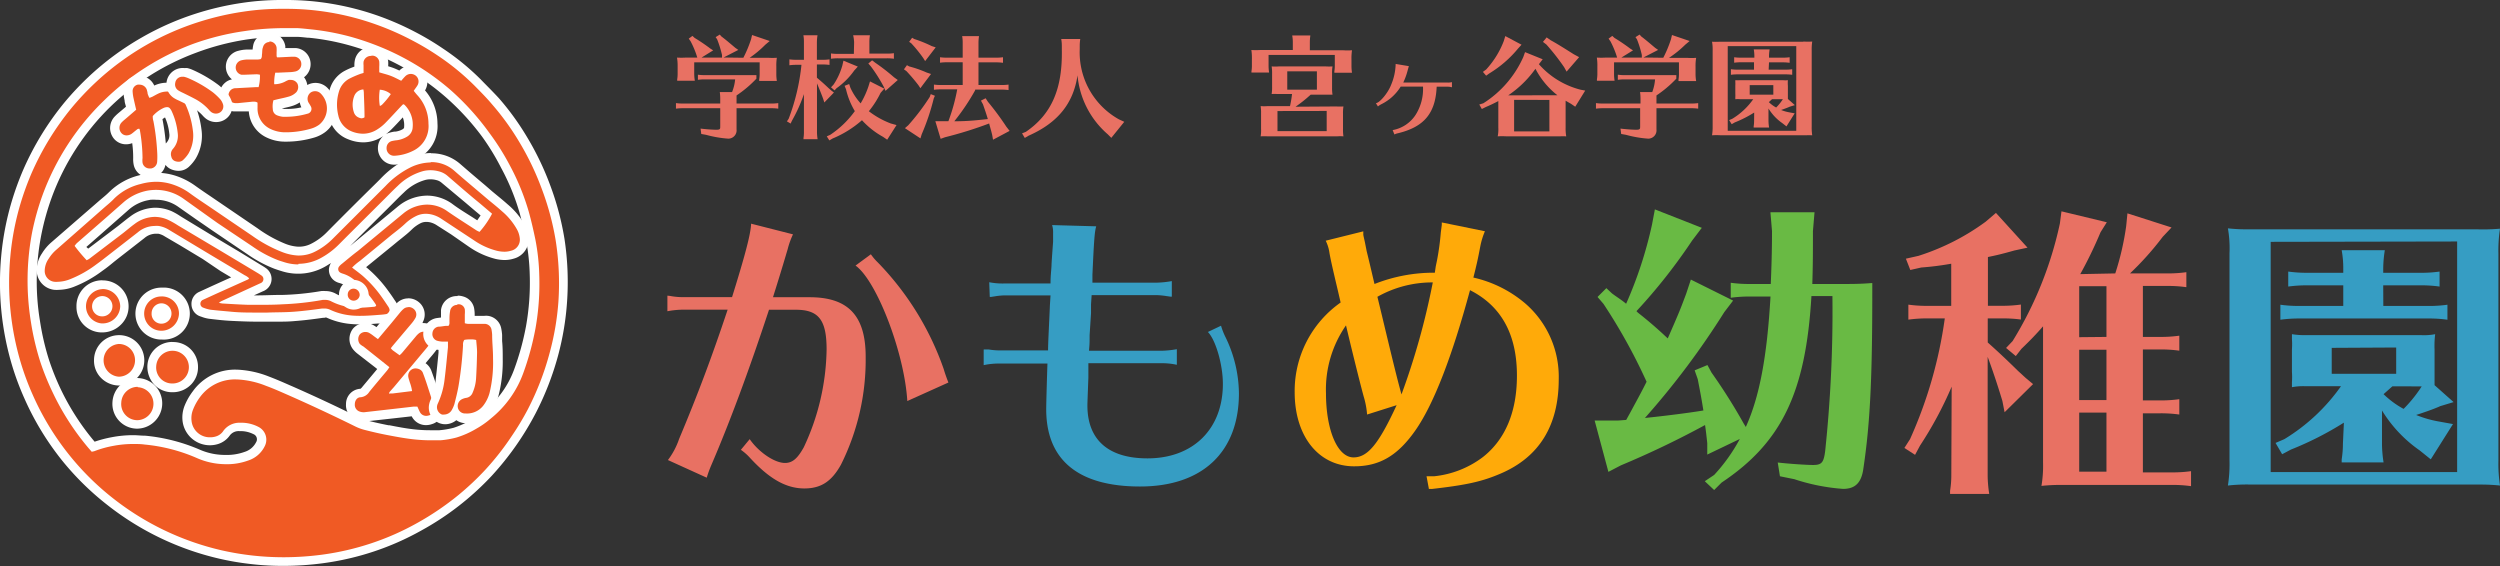 <svg xmlns="http://www.w3.org/2000/svg" viewBox="0 0 283.45 64.19"><rect x="0" y="0" width="283.45" height="64.19" fill="#333333" stroke="none"/><defs><style>.cls-1{fill:#e87163;}.cls-2{fill:#369dc3;}.cls-3{fill:#ffaa09;}.cls-4{fill:#69ba44;}.cls-5{fill:#f05a24;}.cls-6{fill:#fff;}</style></defs><title>logo2</title><g id="レイヤー_2" data-name="レイヤー 2"><g id="レイヤー_1-2" data-name="レイヤー 1"><path class="cls-1" d="M83.51,14.67a.94.94,0,0,1-.94,1.05,12.72,12.72,0,0,1-2.5-.43l-.56-.1-.08-.61c.55.07,1.35.13,1.8.13s.43-.1.43-.44v-2H77.42a5.76,5.76,0,0,0-.78.05v-.63a5.62,5.62,0,0,0,.78.05h4.24V11.2a5.41,5.41,0,0,0-.05-.76H83A5.06,5.06,0,0,0,83.35,9H79.91a5.75,5.75,0,0,0-.78.05V8.47a5.63,5.63,0,0,0,.78.05h4.31c.79,0,1.16,0,1.54,0v.4a13.09,13.09,0,0,1-2.25,1.9v.92h3.95a5.5,5.5,0,0,0,.78-.05v.63a5.51,5.51,0,0,0-.78-.05H83.51Zm.77-8.12a13.67,13.67,0,0,0,.87-2.08l.12-.5,2,.68-.5.42A12,12,0,0,1,85,6.55h2.08a7,7,0,0,0,1,0,5.55,5.55,0,0,0-.06,1v.85a5,5,0,0,0,.06.78h-2V9a3.87,3.87,0,0,0,.05-.65V7.07H78.71v1.3a4.91,4.91,0,0,0,.07.78h-2V9a3.87,3.87,0,0,0,.05-.65V7.53a5.68,5.68,0,0,0-.07-1,8.82,8.82,0,0,0,1,0h1.3a10.13,10.13,0,0,0-.76-1.85l-.21-.3.42-.31.25.23a20.4,20.4,0,0,1,1.77,1.2l.33.21-1.32.82h2.32l0-.3a12,12,0,0,0-.55-1.77l-.17-.25.47-.29.18.21c.56.42,1,.81,1.59,1.3l.33.23-1.67.86Z"/><path class="cls-1" d="M91.15,10.67a17.45,17.45,0,0,1-1.35,3l-.16.34-.42-.25.2-.3a24,24,0,0,0,1.45-6.11h-.59a5.76,5.76,0,0,0-.78.05V6.73a5.62,5.62,0,0,0,.78.05h.87v-2A4.23,4.23,0,0,0,91.09,4h1.6a5.13,5.13,0,0,0-.07.78v2h.65a5.5,5.5,0,0,0,.78-.05v.63a5.5,5.5,0,0,0-.78-.05h-.65v1.5c.39.33.7.59,1.29,1.15l.34.3.3.23-1.09,1.13-.13-.42c-.23-.62-.47-1.2-.7-1.75V15a5.15,5.15,0,0,0,.07.78h-1.6v-.13a4.1,4.1,0,0,0,.05-.65Zm8.69-.14a10.56,10.56,0,0,1-1.33,2.08A9.56,9.56,0,0,0,101,14l.65.18-1.06,1.66-.48-.33a9.28,9.28,0,0,1-2.38-1.88,11.92,11.92,0,0,1-3.32,2.07l-.38.22-.29-.46.4-.18a10.83,10.83,0,0,0,2.78-2.68,8.69,8.69,0,0,1-1-2.48l-.16-.39.52-.2.13.4a6.83,6.83,0,0,0,1.17,1.79,9.83,9.83,0,0,0,.89-1.94l.17-.55,1.62.82Zm-3-5.72A4.23,4.23,0,0,0,96.73,4h1.9a5.12,5.12,0,0,0-.06.78v1.3h2a5.49,5.49,0,0,0,.78-.05v.63a5.5,5.5,0,0,0-.78-.05H95a5.76,5.76,0,0,0-.78.05V6.06a5.62,5.62,0,0,0,.78.05h1.81Zm.42,2.74L96.85,8a8.32,8.32,0,0,1-2,2l-.23.25-.4-.35.29-.31a7.52,7.52,0,0,0,1-2.18l.12-.53Zm2-.42a22.32,22.32,0,0,1,2.1,1.63l.43.31L100.4,10.3l-.2-.46a17.48,17.48,0,0,0-1.46-2.31l-.29-.33.43-.36Z"/><path class="cls-1" d="M103.08,7.53a13.32,13.32,0,0,1,2,.7l.48.16L104.35,10l-.22-.34c-.48-.63-.94-1.15-1.35-1.59l-.29-.21.34-.47ZM106,10.86l-.13.3a25.8,25.8,0,0,1-1.37,4.07l-.14.46-1.76-1.16.38-.33A25.15,25.15,0,0,0,105.41,11l.12-.33Zm-2.35-6.44a15.06,15.06,0,0,1,2,.81l.44.14-1.2,1.56-.2-.33a15.83,15.83,0,0,0-1.36-1.68l-.25-.18.34-.46Zm6.91,5.77,0,.05a25,25,0,0,1-2.36,3.51c1.39,0,2.33-.09,3.8-.25-.18-.61-.36-1.13-.55-1.67l-.23-.42.53-.27.26.4a32.11,32.11,0,0,1,2.1,2.84l.36.46-1.88,1-.1-.56c-.09-.39-.21-.78-.34-1.28a45,45,0,0,1-5,1.56l-.5.18-.6-2,.55,0h.93a20.87,20.87,0,0,0,1-3.61h-1.86a5.76,5.76,0,0,0-.78.05V9.59a5.62,5.62,0,0,0,.78.05h2.48V7.06h-1.79a5.75,5.75,0,0,0-.78.05V6.49a5.62,5.62,0,0,0,.78.05h1.79V4.88a4.23,4.23,0,0,0-.06-.78H111a5.19,5.19,0,0,0-.06.78V6.54h2a5.49,5.49,0,0,0,.78-.05v.63a5.49,5.49,0,0,0-.78-.05h-2V9.64h2.63a5.49,5.49,0,0,0,.78-.05v.62a5.5,5.5,0,0,0-.78-.05h-3Z"/><path class="cls-1" d="M127.47,13.81,126,15.63l-.42-.42a10,10,0,0,1-3.41-6.67c-.48,3.21-2.25,5.39-5.56,6.85l-.42.25-.31-.52.43-.17c2.92-2,4.16-4.87,4.08-9.3V5.2a4.2,4.2,0,0,0-.07-.78h2.16a5.12,5.12,0,0,0-.06.78v.38a8.69,8.69,0,0,0,4.44,7.95Z"/><path class="cls-1" d="M143.83,6.23V7.44a5.12,5.12,0,0,0,.06.78h-2V8.09a4.08,4.08,0,0,0,.05-.65v-.7a6,6,0,0,0-.06-1.07,8.81,8.81,0,0,0,1,0h3.7V4.8a4.2,4.2,0,0,0-.07-.78h2.06a5.12,5.12,0,0,0-.06.78v.9h3.78a7.05,7.05,0,0,0,1,0,6.2,6.2,0,0,0-.06,1.07v.7a5.17,5.17,0,0,0,.06.78h-2V8.09a4.08,4.08,0,0,0,.05-.65V6.23Zm7.68,5.84a6.58,6.58,0,0,0,.81,0,4.7,4.7,0,0,0-.05.83v1.73a4.8,4.8,0,0,0,.05.83,4,4,0,0,0-.72,0h-7.86a6.75,6.75,0,0,0-.81,0,3.71,3.71,0,0,0,.05-.83V12.86a5,5,0,0,0-.05-.83,4.84,4.84,0,0,0,.81,0h2.52a12.14,12.14,0,0,0,.23-1.37h-1.65a5.15,5.15,0,0,0-.66,0,4.72,4.72,0,0,0,.05-.82V8.36a5,5,0,0,0-.05-.83,4.75,4.75,0,0,0,.81,0h5.3a6.35,6.35,0,0,0,.79,0,4.7,4.7,0,0,0-.05.83V9.91a4.82,4.82,0,0,0,.05.82l-.25,0h-2.22l-.09.08a15.86,15.86,0,0,1-1.63,1.29Zm-6.67.52v2.28h5.58V12.58Zm1.11-4.5v2.08h3.36V8.09Z"/><path class="cls-1" d="M156,11.7c.43-.05,1.33-1.11,1.69-2a6.45,6.45,0,0,0,.55-2.45l1.5.25c-.05.14-.06.2-.14.48a7.33,7.33,0,0,1-.5,1.38h5a1.74,1.74,0,0,0,.52-.05V9.9a1.56,1.56,0,0,0-.52-.07h-1.21c-.13,3-1.41,4.56-4.4,5.28a1.38,1.38,0,0,0-.39.14l-.2-.5a3.94,3.94,0,0,0,2.59-1.71,5.47,5.47,0,0,0,.85-3.22h-2.53a5.35,5.35,0,0,1-2.2,2,2.07,2.07,0,0,0-.38.25Z"/><path class="cls-1" d="M177.51,11.46v3a5,5,0,0,0,.07,1,7.32,7.32,0,0,0-.77,0h-6a7.35,7.35,0,0,0-1,0,4,4,0,0,0,.07-1v-3c-.44.23-.82.42-1.43.68l-.44.22-.29-.51.46-.14a12,12,0,0,0,4.53-5.24l.2-.56,2,.81-.43.56a9.41,9.41,0,0,0,4.72,2.89l.53.1L178.6,12.1l-.48-.33-.61-.35Zm-5-6.39-.39.43a12.84,12.84,0,0,1-3.24,2.81l-.38.27-.37-.43.37-.27a10.11,10.11,0,0,0,2-3.23l.17-.56Zm4.07,5.73a9.15,9.15,0,0,1-2.49-3l-.3.4A11.92,11.92,0,0,1,171,10.81Zm-4.91.52V14.9h4V11.33Zm4.14-6.76c.78.42,1.68,1,2.62,1.59l.61.33-1.42,1.64-.29-.52a25.6,25.6,0,0,0-2-2.55l-.39-.3.42-.51Z"/><path class="cls-1" d="M187.81,14.67a.94.94,0,0,1-.94,1.05,12.72,12.72,0,0,1-2.5-.43l-.56-.1-.08-.61c.55.07,1.36.13,1.8.13s.43-.1.43-.44v-2h-4.23a5.76,5.76,0,0,0-.78.05v-.63a5.62,5.62,0,0,0,.78.05H186V11.2a5.4,5.4,0,0,0-.05-.76h1.38A5,5,0,0,0,187.65,9h-3.44a5.75,5.75,0,0,0-.78.05V8.47a5.62,5.62,0,0,0,.78.05h4.31c.79,0,1.16,0,1.54,0v.4a13.13,13.13,0,0,1-2.25,1.9v.92h3.95a5.5,5.5,0,0,0,.78-.05v.63a5.51,5.51,0,0,0-.78-.05h-3.95Zm.77-8.12a13.47,13.47,0,0,0,.87-2.08l.12-.5,2,.68-.5.42a12,12,0,0,1-1.84,1.49h2.08a7.05,7.05,0,0,0,1,0,5.46,5.46,0,0,0-.07,1v.85a4.85,4.85,0,0,0,.07.78h-2V9a3.77,3.77,0,0,0,.05-.65V7.07H183v1.3a4.94,4.94,0,0,0,.06.78h-2V9a3.87,3.87,0,0,0,.05-.65V7.53a5.74,5.74,0,0,0-.06-1,8.8,8.8,0,0,0,1,0h1.3a10.13,10.13,0,0,0-.76-1.85l-.21-.3.42-.31.25.23a20.43,20.43,0,0,1,1.77,1.2l.33.21-1.32.82h2.32l0-.3a11.88,11.88,0,0,0-.55-1.77l-.17-.25.47-.29.18.21c.56.42,1,.81,1.59,1.3l.33.23-1.67.86Z"/><path class="cls-1" d="M204.47,4.71a8.1,8.1,0,0,0,1,0,6,6,0,0,0-.06,1v8.63a6,6,0,0,0,.06,1,7.31,7.31,0,0,0-.77,0h-9.59a7,7,0,0,0-1,0,5.68,5.68,0,0,0,.07-1V5.73a4.8,4.8,0,0,0-.07-1,7,7,0,0,0,.87,0h9.49Zm-8.58.52v9.6h7.77V5.23Zm3,7.53a13.49,13.49,0,0,1-2.2,1.12l-.35.2-.29-.46.37-.16a7.92,7.92,0,0,0,2.36-2.21h-1.46a2.53,2.53,0,0,0-.57,0c0-.17,0-.17,0-.21a3.3,3.3,0,0,0,0-.43V9.73a3.3,3.3,0,0,0,0-.43V9.09a3.35,3.35,0,0,0,.57,0h4.82a2.48,2.48,0,0,0,.57,0,3.94,3.94,0,0,0,0,.64v.93c0,.37,0,.39,0,.56l.79.7-.56.17c-.22.1-.62.25-1,.38a4.61,4.61,0,0,0,.89.26l.65.12-.93,1.48-.46-.36a5.59,5.59,0,0,1-1.58-1.67v1.38a5.2,5.2,0,0,0,.07.78h-1.75v-.13a4,4,0,0,0,.05-.65Zm1.64-4.86h1.89a5.5,5.5,0,0,0,.78-.05v.63a5.5,5.5,0,0,0-.78-.05h-5.39a5.75,5.75,0,0,0-.78.05V7.85a5.63,5.63,0,0,0,.78.05h1.84V7.06H197.4a5.75,5.75,0,0,0-.78.05V6.49a5.61,5.61,0,0,0,.78.05h1.51V6.38a4.2,4.2,0,0,0-.07-.78h1.8a5.2,5.2,0,0,0-.07.78v.16h1.56a5.5,5.5,0,0,0,.78-.05v.63a5.5,5.5,0,0,0-.78-.05h-1.56Zm-2.15,1.75v1.08h2.68V9.65Zm2.53,1.6-.36.33a3.68,3.68,0,0,0,.83.61,5.58,5.58,0,0,0,.68-.82l.08-.12Z"/><path class="cls-1" d="M75.95,33.55a7.77,7.77,0,0,0,1.49.14H83c1.49-4.79,2.13-7.2,2.16-8.33l4.75,1.21a9.12,9.12,0,0,0-.6,1.67c-.67,2.27-1.24,4.11-1.67,5.46H91.8c4.36,0,6.35,2.09,6.35,6.74a26.62,26.62,0,0,1-2.8,12.24c-1.06,1.91-2.27,2.7-4.15,2.7-2.09,0-4-1.1-6.24-3.55A5.84,5.84,0,0,0,84,51l1-1.21c1,1.45,2.8,2.7,4,2.7.85,0,1.42-.5,2.13-1.77a26.89,26.89,0,0,0,2.59-11.1c0-3.33-.89-4.5-3.48-4.5H87.19q-3.4,10.32-6.56,17.66a13.25,13.25,0,0,0-.5,1.38l-4.4-2A8.44,8.44,0,0,0,77,49.76c2.16-5.14,3.76-9.43,5.5-14.65H77.44a9.69,9.69,0,0,0-1.77.18V33.52Zm26.92,11.92C102.55,40,99.39,31.81,97,30.11l1.74-1.28a6,6,0,0,0,.78.92A32.75,32.75,0,0,1,107,41.85c.14.5.43,1.28.53,1.52Z"/><path class="cls-2" d="M112.16,32a7.91,7.91,0,0,0,1.77.14h5.18c0-.92.07-1.28.11-2,0-.28.07-1.21.18-2.73,0-.35,0-.71,0-1a2.86,2.86,0,0,0-.11-.89l5,.14c-.18.6-.25,1.49-.43,5.5l0,.89h7.23a11.1,11.1,0,0,0,1.77-.18v1.77h-.11l-.5-.07a8.32,8.32,0,0,0-1.17-.11h-7.31l-.07,1.06,0,1L123.54,38c0,.89,0,1-.07,1.77h8.19a11,11,0,0,0,1.77-.18v1.77a7.93,7.93,0,0,0-1.77-.18H123.4c0,.43,0,.74,0,.89l0,.74c-.11,2.94-.11,2.94-.11,3.16,0,3.9,2.38,6,6.81,6,5.18,0,8.55-3.33,8.55-8.44,0-2.2-.82-5-1.7-5.89l1.49-.71a7.69,7.69,0,0,0,.5,1.28,14.83,14.83,0,0,1,1.53,6.38c0,6.67-4.15,10.57-11.21,10.57s-10.64-3.05-10.64-8.76c0-.78.11-4.36.14-5.18h-5.46a7.92,7.92,0,0,0-1.77.18V39.62l.28,0,.28,0a7.57,7.57,0,0,0,1.21.11h5.53c0-.92.14-3.37.21-5.14l.07-1.1h-5.11a7.58,7.58,0,0,0-1.21.11l-.46.07h-.11Z"/><path class="cls-3" d="M154.57,26.6c0,.07.07.35.18.85l.21,1.06s.21.82.67,2.8l.21.89a18.21,18.21,0,0,1,6.84-1.28l.11-.74.14-.67a29.22,29.22,0,0,0,.43-3.16l.11-.85v-.28l4.89,1a8.43,8.43,0,0,0-.53,1.74c-.21,1.13-.39,2-.78,3.51a13.74,13.74,0,0,1,5.89,2.94,11,11,0,0,1,3.79,8.58c0,5.25-2.2,8.83-6.6,10.71-2.09.89-3.76,1.28-7.8,1.74a1.81,1.81,0,0,0-.32,0L161.74,54h.21l.21,0h.43a11,11,0,0,0,5.57-2.2c2.52-2,3.83-5.11,3.83-9.22q0-7-5.32-9.68c-2,7.41-4.08,12.84-6.14,15.82s-4.15,4.15-7,4.15c-4,0-6.74-3.37-6.74-8.4A12.26,12.26,0,0,1,152,34.3L151.7,33c-.71-3-.89-3.83-1-4.54a4.56,4.56,0,0,0-.39-1.17l4.26-1.06ZM155,47a9.44,9.44,0,0,0-.39-2.06c-.5-1.84-1.52-6-2-8.05a12.73,12.73,0,0,0-2.27,7.7c0,4.18,1.31,7.27,3.12,7.27,1.6,0,2.84-1.49,4.89-5.92Zm1.67-11.28c1.24,5.18,1.74,7.23,2.23,9a82,82,0,0,0,3.55-12.7,12.64,12.64,0,0,0-6.28,1.63Z"/><path class="cls-4" d="M197.94,48.41c1.56-3.44,2.41-8,2.8-14.79h-2.38a15.63,15.63,0,0,0-2.13.14v-1.7a15.28,15.28,0,0,0,2.13.14h2.41c.07-1.7.14-3.58.14-6l-.18-2.13h5l-.18,2.13c0,2.41,0,3.72-.07,6h2.8c1.84,0,2.55,0,4-.11v1.06c0,9.75-.25,14.86-1,19.9-.21,1.67-.92,2.38-2.31,2.38a22.72,22.72,0,0,1-5.53-1.1L201.81,54l-.25-1.56c1.21.14,3.23.28,4,.28,1,0,1.21-.28,1.38-1.6a150.39,150.39,0,0,0,.82-17.55h-2.38c-.64,10.92-3.37,16.6-10.18,21.14l-.85.85-1.06-1,1.06-.71a19.59,19.59,0,0,0,2.91-4.08l-3.69,1.77V50.25c-.11-1-.14-1.28-.25-2.06a103.17,103.17,0,0,1-9.54,4.57l-1.42.74-1.56-5.82,1.42,0c.64,0,.78,0,1.24,0l.92-.07.43-.78c1.17-2.16,1.42-2.62,1.88-3.55a63.6,63.6,0,0,0-4.89-8.83l-.67-.78,1-1,.64.6c.67.5,1,.67,1.6,1.17a46.59,46.59,0,0,0,2.94-9l.32-1.7,5.32,2.09-1.1,1.45a63.14,63.14,0,0,1-6.31,8l.18.18c1.17.92,2.16,1.77,3.37,2.91,1.24-2.84,1.38-3.16,2.09-5.07l.53-1.6,4.79,2.38-1,1.31a90.83,90.83,0,0,1-9,12c2.41-.25,4.93-.57,6.63-.85-.21-1.31-.32-1.91-.64-3.55l-.35-1,1.45-.6.46.85a64.05,64.05,0,0,1,3.65,5.78Z"/><path class="cls-1" d="M221.28,43.84a42.45,42.45,0,0,1-3.58,6.67l-.57,1.06-1.21-.78.64-1A49.89,49.89,0,0,0,220.5,36.1h-2a15.7,15.7,0,0,0-2.13.14v-1.7a15.28,15.28,0,0,0,2.13.14h2.73V29.9a33,33,0,0,1-3.4.43l-1.24.28-.5-1.28,1.42-.32a26.32,26.32,0,0,0,7.62-3.87l1.17-1,3.58,3.94-1.49.32c-1.52.43-2.16.57-3,.74v5.53H227a14.94,14.94,0,0,0,2.13-.14v1.7A15,15,0,0,0,227,36.1h-1.63v2.73c.92.82,1.88,1.7,3.44,3.23l.85.78.85.71-3.23,3.19-.25-1.28c-.53-1.77-1.21-3.79-1.67-5V53.87a14,14,0,0,0,.18,2.13H221.1l0-.35a11.06,11.06,0,0,0,.14-1.77ZM239.83,31a31.21,31.21,0,0,0,1.24-5.39l.14-1.42,5,1.6-1,1.06A33.85,33.85,0,0,1,241.5,31h4.26a14.94,14.94,0,0,0,2.13-.14v1.7a14.94,14.94,0,0,0-2.13-.14h-2.8v5.78h2a15,15,0,0,0,2.13-.14v1.7a15,15,0,0,0-2.13-.14h-2V45.4h2a15,15,0,0,0,2.13-.14V47a15,15,0,0,0-2.13-.14h-2v6.7h3.33a14.94,14.94,0,0,0,2.13-.14v1.7a14.94,14.94,0,0,0-2.13-.14H233.62a21,21,0,0,0-2.16.11,13.56,13.56,0,0,0,.18-2.66V37c-.74.85-1.42,1.56-2.45,2.55l-.64.82-1.1-.92.74-.78a42.23,42.23,0,0,0,5.36-13.33l.18-1.38,5.14,1.24-.71,1.13a48.22,48.22,0,0,1-2.3,4.75Zm-1,7.2V32.45h-3.09v5.78Zm-3.09,7.16h3.09V39.65h-3.09Zm0,1.42v6.7h3.09v-6.7Z"/><path class="cls-2" d="M280.79,26a22.34,22.34,0,0,0,2.66-.07,16.1,16.1,0,0,0-.18,2.84V52.21a16.1,16.1,0,0,0,.18,2.84,20.14,20.14,0,0,0-2.09-.11h-26.1a19,19,0,0,0-2.66.11,15.6,15.6,0,0,0,.18-2.84V28.73a13.08,13.08,0,0,0-.18-2.84A19.13,19.13,0,0,0,255,26h25.82Zm-23.34,1.42V53.52h21.14V27.38Zm8.3,20.5a36.62,36.62,0,0,1-6,3.05l-1,.53L258,50.22l1-.43a21.53,21.53,0,0,0,6.42-6h-4a6.87,6.87,0,0,0-1.56.11c0-.46,0-.46,0-.57a8.67,8.67,0,0,0,0-1.17V39.62a8.67,8.67,0,0,0,0-1.17v-.28l0-.28a9.24,9.24,0,0,0,1.56.11h13.12a6.74,6.74,0,0,0,1.56-.11,10.81,10.81,0,0,0-.07,1.74v2.52c0,1,0,1.06,0,1.52l2.16,1.92-1.52.46c-.6.28-1.7.67-2.73,1a12.4,12.4,0,0,0,2.41.71l1.77.32-2.52,4-1.24-1a15.16,15.16,0,0,1-4.29-4.54v3.76a14,14,0,0,0,.18,2.13h-4.75l0-.35a11.13,11.13,0,0,0,.14-1.77Zm4.47-13.23h5.14a15,15,0,0,0,2.13-.14v1.7a15,15,0,0,0-2.13-.14H260.68a15.7,15.7,0,0,0-2.13.14v-1.7a15.34,15.34,0,0,0,2.13.14h5V32.35h-4.11a15.64,15.64,0,0,0-2.13.14v-1.7a15.28,15.28,0,0,0,2.13.14h4.11V30.5a11.48,11.48,0,0,0-.18-2.13h4.89a14,14,0,0,0-.18,2.13v.43h4.26a15,15,0,0,0,2.13-.14v1.7a15,15,0,0,0-2.13-.14h-4.26Zm-5.85,4.75v2.94h7.31V39.4Zm6.88,4.36-1,.89a10.16,10.16,0,0,0,2.27,1.67,15.25,15.25,0,0,0,1.84-2.23l.21-.32Z"/><path class="cls-5" d="M32.06,63.69a30.85,30.85,0,0,1-4-.25A30.28,30.28,0,0,1,25,62.9a31.74,31.74,0,0,1-12.53-6,31.11,31.11,0,0,1-7.07-7.83A31.66,31.66,0,0,1,3.22,45a30.61,30.61,0,0,1-1.38-3.7,32.27,32.27,0,0,1-1.2-12.2,31.29,31.29,0,0,1,1.18-6A33,33,0,0,1,3.1,19.48,32,32,0,0,1,7.75,11.9a32.61,32.61,0,0,1,2.62-2.79,31.64,31.64,0,0,1,6-4.45A31.28,31.28,0,0,1,22.43,2,32.21,32.21,0,0,1,27.5.83,29.27,29.27,0,0,1,31.78.5h.7A30.21,30.21,0,0,1,37.4.91a31.1,31.1,0,0,1,5.5,1.43,31.8,31.8,0,0,1,4,1.76,30.27,30.27,0,0,1,3,1.8,27.65,27.65,0,0,1,4.22,3.45l.31.31c.58.59,1.18,1.2,1.74,1.84a29.46,29.46,0,0,1,3.16,4.37,31.49,31.49,0,0,1,4.43,18.39,31.11,31.11,0,0,1-1,5.9,32.25,32.25,0,0,1-2.5,6.46,32.48,32.48,0,0,1-5,7,31.43,31.43,0,0,1-7.85,6.12,30.54,30.54,0,0,1-5.25,2.32,31,31,0,0,1-5.71,1.32,34,34,0,0,1-4.29.3ZM15.12,49.83c.44,0,.87,0,1.31.06a19.88,19.88,0,0,1,6.06,1.56,7.65,7.65,0,0,0,3.06.67A6.49,6.49,0,0,0,28,51.74a2.64,2.64,0,0,0,1.55-1.33,1.12,1.12,0,0,0-.5-1.58,3.68,3.68,0,0,0-1.6-.41h-.25a1.75,1.75,0,0,0-1.52.75,2,2,0,0,1-1.07.74,2.62,2.62,0,0,1-3.38-2.17,3.09,3.09,0,0,1,.2-1.51,6.68,6.68,0,0,1,.86-1.55,5.38,5.38,0,0,1,4.5-2.23,10.54,10.54,0,0,1,3.56.76c.81.3,1.61.65,2.38,1l.26.11c2.63,1.16,5.16,2.35,7.54,3.53a5.11,5.11,0,0,0,1,.36c.94.23,1.71.41,2.44.55l.14,0c.91.17,1.86.35,2.78.46a16.69,16.69,0,0,0,1.86.11c.37,0,.74,0,1.11,0A10.2,10.2,0,0,0,51.55,49a9.93,9.93,0,0,0,2.14-1,9.4,9.4,0,0,0,1.55-1.09A11.23,11.23,0,0,0,58.78,42a30.71,30.71,0,0,0,1.36-5,28.52,28.52,0,0,0,.42-6,23.94,23.94,0,0,0-.43-4c-.25-1.17-.47-2.15-.74-3.12a26.19,26.19,0,0,0-2.15-5.23A27.47,27.47,0,0,0,55,15.2a29.31,29.31,0,0,0-4.37-4.7A28.31,28.31,0,0,0,47.1,7.91,28.82,28.82,0,0,0,43.67,6.1a30.55,30.55,0,0,0-4-1.45,27.24,27.24,0,0,0-4.55-.85l-.16,0c-.42,0-.84-.09-1.27-.1l-1.21,0A30.2,30.2,0,0,0,27.82,4,28.9,28.9,0,0,0,22,5.51,28.54,28.54,0,0,0,8.12,16.76a28,28,0,0,0-2.74,5.54,29.11,29.11,0,0,0-1.17,4.18A28.24,28.24,0,0,0,3.68,31,27.92,27.92,0,0,0,4,36.39a29.93,29.93,0,0,0,1,4.45,29.09,29.09,0,0,0,1.39,3.5,28.37,28.37,0,0,0,4,6.11l.18.21a13.62,13.62,0,0,1,2.2-.6A12.42,12.42,0,0,1,15.12,49.83Z"/><path class="cls-6" d="M32.49,1a29.68,29.68,0,0,1,4.83.4,30.36,30.36,0,0,1,5.41,1.41,31.19,31.19,0,0,1,3.93,1.73,29.88,29.88,0,0,1,3,1.78A27.43,27.43,0,0,1,53.79,9.7c.69.7,1.38,1.39,2,2.13a29.17,29.17,0,0,1,3.1,4.29,31.18,31.18,0,0,1,2.52,5.25A30.82,30.82,0,0,1,63,27.24a31.27,31.27,0,0,1,.31,7,30.48,30.48,0,0,1-1,5.8,31.64,31.64,0,0,1-2.46,6.36A30.7,30.7,0,0,1,58,49.47a30.4,30.4,0,0,1-3,3.82,31.44,31.44,0,0,1-3,2.82,32,32,0,0,1-4.72,3.2,29.87,29.87,0,0,1-5.16,2.28,30.37,30.37,0,0,1-5.61,1.3,33.51,33.51,0,0,1-4.23.29h-.19a31.74,31.74,0,0,1-6.94-.78,31.23,31.23,0,0,1-12.33-5.9,30.4,30.4,0,0,1-4.94-4.88,30.69,30.69,0,0,1-4.18-6.88,30.13,30.13,0,0,1-1.35-3.64,31.76,31.76,0,0,1-1.18-12A30.61,30.61,0,0,1,2.3,23.17a32.36,32.36,0,0,1,1.26-3.49,31.57,31.57,0,0,1,4.57-7.46,31.89,31.89,0,0,1,2.58-2.75,31,31,0,0,1,5.9-4.38,30.59,30.59,0,0,1,6-2.62,31.55,31.55,0,0,1,5-1.15A29,29,0,0,1,31.77,1h.71M10.38,51.22a2.55,2.55,0,0,0,.33-.07,11.72,11.72,0,0,1,2.15-.6,11.89,11.89,0,0,1,2.26-.21c.42,0,.84,0,1.26.06a19.34,19.34,0,0,1,5.91,1.52,8.18,8.18,0,0,0,3.26.71h0a7,7,0,0,0,2.6-.42A3.16,3.16,0,0,0,30,50.62a1.62,1.62,0,0,0-.7-2.22,4.17,4.17,0,0,0-1.81-.47h-.29a2.24,2.24,0,0,0-1.93,1,1.54,1.54,0,0,1-.81.56,2.09,2.09,0,0,1-.63.09,2.07,2.07,0,0,1-2.11-1.85,2.6,2.6,0,0,1,.16-1.27,6.14,6.14,0,0,1,.8-1.44,4.89,4.89,0,0,1,4.1-2h.07a10,10,0,0,1,3.32.73c.88.32,1.74.71,2.61,1.09q3.8,1.68,7.52,3.52a5.48,5.48,0,0,0,1.11.4c.82.21,1.64.4,2.47.56,1,.19,2,.38,3,.49a17.48,17.48,0,0,0,1.91.11c.38,0,.77,0,1.15,0a10.59,10.59,0,0,0,1.8-.31,10.15,10.15,0,0,0,2.26-1,10.05,10.05,0,0,0,1.64-1.15,11.78,11.78,0,0,0,3.69-5.16,31.7,31.7,0,0,0,1.38-5.05,28.84,28.84,0,0,0,.43-6.1,24.18,24.18,0,0,0-.44-4c-.22-1.06-.46-2.11-.75-3.15a26.79,26.79,0,0,0-2.19-5.33,27.8,27.8,0,0,0-2.26-3.58A29.63,29.63,0,0,0,51,10.13a28.69,28.69,0,0,0-3.61-2.64,29.25,29.25,0,0,0-3.49-1.84,31.17,31.17,0,0,0-4.1-1.47,27.94,27.94,0,0,0-4.63-.86c-.49-.05-1-.11-1.47-.13l-1.22,0a30.73,30.73,0,0,0-4.72.33A29.28,29.28,0,0,0,21.83,5a28.78,28.78,0,0,0-10,6.36,28.68,28.68,0,0,0-7,10.74,29.49,29.49,0,0,0-1.19,4.25A29.25,29.25,0,0,0,3.5,36.47,30.19,30.19,0,0,0,4.56,41,29.44,29.44,0,0,0,6,44.55a29,29,0,0,0,4,6.21l.39.45M32.49,0h-.71a29.79,29.79,0,0,0-4.35.33,32.72,32.72,0,0,0-5.15,1.19,31.74,31.74,0,0,0-6.17,2.71A32.09,32.09,0,0,0,10,8.75a33.11,33.11,0,0,0-2.66,2.83,32.58,32.58,0,0,0-4.72,7.7,33.27,33.27,0,0,0-1.3,3.59A31.78,31.78,0,0,0,.14,29,32.76,32.76,0,0,0,1.36,41.4a31,31,0,0,0,1.4,3.76,31.68,31.68,0,0,0,4.32,7.1,31.53,31.53,0,0,0,5.1,5,32.23,32.23,0,0,0,12.72,6.09,30.65,30.65,0,0,0,3.12.55,31.25,31.25,0,0,0,4.05.26h.19a34.71,34.71,0,0,0,4.35-.3,31.52,31.52,0,0,0,5.8-1.34,31,31,0,0,0,5.34-2.36,31.91,31.91,0,0,0,8-6.21,33,33,0,0,0,5-7.13,32.79,32.79,0,0,0,2.54-6.56,31.63,31.63,0,0,0,1-6A32.41,32.41,0,0,0,64,27.08,32,32,0,0,0,62.38,21a32.3,32.3,0,0,0-2.6-5.42,29.94,29.94,0,0,0-3.21-4.44C56,10.52,55.38,9.9,54.79,9.3L54.5,9a28.12,28.12,0,0,0-4.3-3.51,30.71,30.71,0,0,0-3.08-1.84,32.32,32.32,0,0,0-4.05-1.79A31.47,31.47,0,0,0,37.48.41a30.64,30.64,0,0,0-5-.41ZM10.73,50.08a27.8,27.8,0,0,1-3.84-5.95,28.61,28.61,0,0,1-1.37-3.44,29.36,29.36,0,0,1-1-4.38A27.38,27.38,0,0,1,4.18,31a27.69,27.69,0,0,1,.52-4.46,28.64,28.64,0,0,1,1.15-4.11,27.68,27.68,0,0,1,6.71-10.37A27.78,27.78,0,0,1,22.18,6,28.44,28.44,0,0,1,27.9,4.49a29.71,29.71,0,0,1,4.56-.31l1.2,0c.4,0,.81.06,1.24.1l.14,0a26.69,26.69,0,0,1,4.46.83,30,30,0,0,1,4,1.42,28.37,28.37,0,0,1,3.37,1.78,27.81,27.81,0,0,1,3.49,2.55,28.76,28.76,0,0,1,4.29,4.62A26.91,26.91,0,0,1,56.8,19a25.67,25.67,0,0,1,2.11,5.13c.27,1,.49,1.93.73,3.09a23.52,23.52,0,0,1,.42,3.87,28,28,0,0,1-.42,5.89,30.19,30.19,0,0,1-1.34,4.89,10.75,10.75,0,0,1-3.39,4.72,9,9,0,0,1-1.47,1,9.45,9.45,0,0,1-2,.91,9.57,9.57,0,0,1-1.63.28c-.34,0-.7,0-1.06,0a16.34,16.34,0,0,1-1.8-.1c-.92-.1-1.86-.28-2.78-.46l-.11,0c-.72-.14-1.49-.31-2.42-.54a4.49,4.49,0,0,1-.9-.32c-2.39-1.19-4.93-2.38-7.56-3.54l-.28-.12c-.77-.34-1.57-.69-2.39-1a11,11,0,0,0-3.65-.79h-.08a5.86,5.86,0,0,0-4.9,2.43A7.17,7.17,0,0,0,20.93,46a3.61,3.61,0,0,0-.23,1.75,3.12,3.12,0,0,0,4,2.6,2.55,2.55,0,0,0,1.32-.93,1.25,1.25,0,0,1,1.11-.54h.21a3.25,3.25,0,0,1,1.39.34.63.63,0,0,1,.3.93,2.17,2.17,0,0,1-1.28,1.08,6,6,0,0,1-2.23.35A7.15,7.15,0,0,1,22.69,51a20.41,20.41,0,0,0-6.21-1.6c-.46,0-.91-.06-1.35-.06a12.94,12.94,0,0,0-2.45.23,13.35,13.35,0,0,0-1.95.51Z"/><path class="cls-5" d="M40.78,36.32a10.54,10.54,0,0,1-1.14-.06,7.78,7.78,0,0,1-2.48-.68,1,1,0,0,0-.42-.09h-.2c-1,.13-2.08.28-3.19.36-.65,0-1.3.06-1.95.07l-1.13,0L29.1,36c-1.06,0-2.1,0-2.89-.09s-1.7-.15-2.49-.24a3.51,3.51,0,0,1-.73-.2l-.15-.05a1,1,0,0,1-.66-.9,1,1,0,0,1,.58-.95l1.56-.72,2.94-1.32-4.09-2.45-4.29-2.58a2.64,2.64,0,0,0-.91-.37,2.36,2.36,0,0,0-.4,0,2.49,2.49,0,0,0-1.56.6l-3.07,2.39-.39.31c-.42.33-.83.65-1.27,1a13,13,0,0,1-3.19,1.79,4.48,4.48,0,0,1-1.46.29,2.86,2.86,0,0,1-.45,0,1.73,1.73,0,0,1-1.53-1.72A2.93,2.93,0,0,1,5.15,29a4.86,4.86,0,0,1,.94-1.09l5.49-4.83.37-.32c.24-.2.48-.41.71-.63a6.89,6.89,0,0,1,3.17-1.77,7.18,7.18,0,0,1,1.91-.27,6.51,6.51,0,0,1,2.21.39,7.66,7.66,0,0,1,1.89,1c.57.42,1.16.81,1.74,1.21l5.35,3.63a15.32,15.32,0,0,0,3.23,1.79,5.12,5.12,0,0,0,1.62.36h.11a3.49,3.49,0,0,0,1.63-.4,7.17,7.17,0,0,0,1.82-1.32q2.79-2.83,5.62-5.63l.42-.42a10.61,10.61,0,0,1,2.9-2.18,5.9,5.9,0,0,1,2.54-.63,4.47,4.47,0,0,1,3,1.09c.94.82,1.89,1.62,2.84,2.42l.83.71.64.53c.37.3.73.6,1.08.92A8,8,0,0,1,59,25.65a3.16,3.16,0,0,1,.41,1.25,1.77,1.77,0,0,1-1.31,1.95,2.94,2.94,0,0,1-.9.14,4.23,4.23,0,0,1-.92-.11,8.75,8.75,0,0,1-2.82-1.29l-3.64-2.4a2.89,2.89,0,0,0-1-.43,2.53,2.53,0,0,0-.55-.06,2,2,0,0,0-.85.19,4.44,4.44,0,0,0-1.18.8c-.36.34-.75.65-1.12,1l-.65.52L41.08,30l-.44.34c.25.19.49.37.72.57a13.91,13.91,0,0,1,2.25,2.49c.24.33.46.66.69,1l.06.09a1.64,1.64,0,0,1,.22.45,1,1,0,0,1-.11.78,1,1,0,0,1-.63.44,6.6,6.6,0,0,1-.76.09l-.31,0C42.12,36.26,41.45,36.32,40.78,36.32Zm-3.88-2.83a1.94,1.94,0,0,1,.89.22,6.1,6.1,0,0,0,2.77.67c.47,0,.89,0,1.3-.06a13.07,13.07,0,0,0-1.79-2,3.19,3.19,0,0,0-1.4-.82,1.24,1.24,0,0,1-.28-.11,1,1,0,0,1-.52-.65A1,1,0,0,1,38,30a2.27,2.27,0,0,1,.43-.42l.75-.6,1-.84,5-4.13c.17-.14.31-.25.45-.35a4.78,4.78,0,0,1,2.72-.89,4.42,4.42,0,0,1,2.53.81c.79.55,1.61,1.08,2.43,1.61l.86.55a12.54,12.54,0,0,0,.92-1.32l-1.91-1.62-2.85-2.43a1.88,1.88,0,0,0-.74-.38,3.13,3.13,0,0,0-.84-.12,2.89,2.89,0,0,0-.71.09,6.07,6.07,0,0,0-2.65,1.55c-.42.39-.82.79-1.22,1.2L42.39,24.5q-1.81,1.8-3.61,3.6a9.28,9.28,0,0,1-2,1.54,5.68,5.68,0,0,1-4.6.54c-.29-.09-.58-.18-.87-.29a13.86,13.86,0,0,1-2.89-1.57l-.69-.46-3.26-2.21-1.84-1.27-2.09-1.44a4.88,4.88,0,0,0-2.79-.89,5.32,5.32,0,0,0-.72,0l-.46.09a5.2,5.2,0,0,0-2.24,1.12l-2,1.76L9.1,27.89c.25.32.52.65.82,1l.17-.13L13.63,26l.54-.43c.27-.22.54-.44.81-.64a4.36,4.36,0,0,1,2.56-.89,4.26,4.26,0,0,1,1.65.35,6.91,6.91,0,0,1,1,.53l9.27,5.54.53.34a1,1,0,0,1,.38.94.93.93,0,0,1-.61.76l-3.09,1.39,1.51.07,1,0c.85,0,1.69,0,2.54-.05H32a31.4,31.4,0,0,0,4.5-.44A2.19,2.19,0,0,1,36.89,33.48Z"/><path class="cls-6" d="M48.85,18.38a3.92,3.92,0,0,1,2.68,1c1.21,1.06,2.45,2.09,3.67,3.13.57.48,1.16.94,1.71,1.44a7.44,7.44,0,0,1,1.67,2,2.66,2.66,0,0,1,.35,1.05,1.28,1.28,0,0,1-1,1.43,2.47,2.47,0,0,1-.75.11,3.75,3.75,0,0,1-.82-.1,8.13,8.13,0,0,1-2.66-1.22l-3.64-2.4a3.39,3.39,0,0,0-1.12-.5,3,3,0,0,0-.66-.08,2.45,2.45,0,0,0-1.07.24A4.92,4.92,0,0,0,46,25.3c-.48.46-1,.86-1.54,1.28l-3.65,3a6,6,0,0,0-.89.76c.4.31.8.6,1.17.91a13.6,13.6,0,0,1,2.17,2.4c.25.35.49.71.73,1.07a1.13,1.13,0,0,1,.16.31.46.46,0,0,1-.35.58,6.07,6.07,0,0,1-.7.08c-.76.06-1.51.12-2.27.12a10,10,0,0,1-1.08-.05,7.25,7.25,0,0,1-2.32-.64,1.45,1.45,0,0,0-.64-.14l-.27,0c-1.05.14-2.1.28-3.16.36s-2,.06-3.06.1l-1.15,0c-1,0-1.91,0-2.86-.09s-1.64-.14-2.46-.24a4.13,4.13,0,0,1-.79-.23.46.46,0,0,1-.32-.45A.48.48,0,0,1,23,34l1.55-.71,3.6-1.62s.05-.06.1-.11a1.63,1.63,0,0,0-.5-.35l-4.3-2.57-4.29-2.58A3.14,3.14,0,0,0,18,25.62a2.87,2.87,0,0,0-.49,0,3,3,0,0,0-1.87.71l-3.07,2.39c-.54.42-1.08.85-1.64,1.25a12.72,12.72,0,0,1-3.07,1.72,4,4,0,0,1-1.3.26,2.37,2.37,0,0,1-.38,0,1.23,1.23,0,0,1-1.11-1.24,2.44,2.44,0,0,1,.45-1.38,4.4,4.4,0,0,1,.85-1l5.49-4.83c.37-.32.76-.63,1.1-1a6.42,6.42,0,0,1,3-1.64,6.66,6.66,0,0,1,1.78-.25,6,6,0,0,1,2,.36,7.07,7.07,0,0,1,1.77.93c.79.58,1.62,1.12,2.43,1.67l4.68,3.18A15.71,15.71,0,0,0,32,28.58a5.67,5.67,0,0,0,1.77.39h.13a4,4,0,0,0,1.86-.46,7.69,7.69,0,0,0,1.94-1.41q3-3,6-6A10.15,10.15,0,0,1,46.5,19a5.42,5.42,0,0,1,2.32-.58h0m-15,11.56a5.33,5.33,0,0,1-1.55-.24c-.28-.09-.56-.17-.84-.28a13.64,13.64,0,0,1-2.79-1.51l-4-2.68L20.8,22.53a5.36,5.36,0,0,0-3.07-1,5.77,5.77,0,0,0-.79.05,4.53,4.53,0,0,0-.52.1A5.75,5.75,0,0,0,14,22.94L12,24.7,8.71,27.57a2.45,2.45,0,0,0-.25.31,18.35,18.35,0,0,0,1.37,1.63c.14-.08.23-.12.31-.18l3.8-2.89c.45-.35.88-.73,1.34-1.06a3.86,3.86,0,0,1,2.27-.79A3.76,3.76,0,0,1,19,24.9a9.64,9.64,0,0,1,1.18.66L25,28.43l4.19,2.51c.17.1.33.21.49.32a.49.49,0,0,1-.1.83l-.16.07-4.35,2a2.25,2.25,0,0,0-.25.17,3.16,3.16,0,0,0,.39.08c1,.06,2,.12,2.94.15l1.06,0c.94,0,1.89,0,2.83-.06A32.17,32.17,0,0,0,36.6,34l.3,0a1.43,1.43,0,0,1,.66.17,6.59,6.59,0,0,0,3,.72h.07c.61,0,1.21-.06,1.82-.11a.65.65,0,0,0,.2-.1.78.78,0,0,0-.06-.19,14,14,0,0,0-2.19-2.54A3.75,3.75,0,0,0,38.78,31l-.16-.07a.46.46,0,0,1-.18-.7,1.79,1.79,0,0,1,.34-.33c.59-.48,1.2-1,1.79-1.44l5-4.13c.14-.11.27-.23.42-.33a4.27,4.27,0,0,1,2.44-.8,3.9,3.9,0,0,1,2.25.72c1.09.76,2.23,1.47,3.34,2.2a2.85,2.85,0,0,0,.35.17,10.09,10.09,0,0,0,1.42-2.06l-1.38-1.17c-1.23-1-2.46-2.08-3.68-3.13a2.37,2.37,0,0,0-.93-.49,3.62,3.62,0,0,0-1-.14,3.38,3.38,0,0,0-.83.1,6.63,6.63,0,0,0-2.87,1.67c-.6.56-1.17,1.16-1.76,1.74-1.64,1.64-3.29,3.27-4.92,4.91a8.69,8.69,0,0,1-1.91,1.46,5.36,5.36,0,0,1-2.66.73m15-12.56h0a6.4,6.4,0,0,0-2.75.68,11.27,11.27,0,0,0-3,2.28l-.4.4Q39.81,23.55,37,26.39a6.67,6.67,0,0,1-1.69,1.23,3,3,0,0,1-1.4.35h-.1a4.63,4.63,0,0,1-1.46-.33,14.84,14.84,0,0,1-3.13-1.74l-4.67-3.18-.66-.45c-.58-.39-1.17-.79-1.74-1.2a8.12,8.12,0,0,0-2-1.06,7,7,0,0,0-2.38-.42,7.69,7.69,0,0,0-2,.29,7.38,7.38,0,0,0-3.4,1.9c-.2.2-.43.4-.67.6l-.38.32L5.76,27.53a5.35,5.35,0,0,0-1,1.2,3.45,3.45,0,0,0-.6,1.94,2.23,2.23,0,0,0,2,2.19,3.4,3.4,0,0,0,.53,0,4.93,4.93,0,0,0,1.63-.32,13.63,13.63,0,0,0,3.31-1.85c.45-.31.87-.65,1.29-1l.39-.31,3.07-2.39a2,2,0,0,1,1.25-.49l.32,0a2.15,2.15,0,0,1,.74.31l1.71,1,2.59,1.56L25,30.73l1.21.72-.48.21-1.59.72-1.57.72a1.48,1.48,0,0,0-.86,1.42,1.46,1.46,0,0,0,1,1.35l.15.05a3.84,3.84,0,0,0,.83.22c.85.1,1.68.2,2.53.24s1.84.09,2.91.09l1.18,0,1.12,0c.64,0,1.31,0,2-.07,1.12-.08,2.23-.23,3.22-.37h.14A.45.45,0,0,1,37,36a8.28,8.28,0,0,0,2.64.72,11,11,0,0,0,1.19.06c.69,0,1.38-.05,2-.1l.31,0a7,7,0,0,0,.82-.1,1.46,1.46,0,0,0,1-.66,1.48,1.48,0,0,0,.16-1.17,2.08,2.08,0,0,0-.29-.6l-.07-.1c-.22-.34-.45-.67-.69-1a14.4,14.4,0,0,0-2.33-2.57l-.23-.19,3.12-2.54.47-.39.44-.35c.38-.31.78-.62,1.16-1a4,4,0,0,1,1-.71,1.45,1.45,0,0,1,.64-.14,2,2,0,0,1,.44.05,2.42,2.42,0,0,1,.79.36l1.57,1L53.2,28a9.21,9.21,0,0,0,3,1.36,4.72,4.72,0,0,0,1,.12,3.49,3.49,0,0,0,1.06-.16,2.26,2.26,0,0,0,1.66-2.46,3.68,3.68,0,0,0-.47-1.45,8.46,8.46,0,0,0-1.88-2.23c-.36-.32-.73-.63-1.11-.94l-.63-.52L55,21c-.94-.79-1.88-1.59-2.81-2.4a4.93,4.93,0,0,0-3.33-1.22ZM39.7,27.89l3-3,1.38-1.37L44.6,23c.41-.41.79-.8,1.19-1.17a5.59,5.59,0,0,1,2.44-1.43,2.4,2.4,0,0,1,.59-.07,2.64,2.64,0,0,1,.7.1,1.37,1.37,0,0,1,.54.28L52.8,23l.94.8.75.63-.38.55-.48-.31c-.8-.51-1.62-1-2.4-1.59a4.92,4.92,0,0,0-2.82-.9,5.27,5.27,0,0,0-3,1c-.15.11-.3.23-.44.35l0,0L43.19,25l-3.26,2.7-.23.19ZM9.79,28l1.44-1.26,1.42-1.25,2-1.76a4.72,4.72,0,0,1,2-1l.4-.08a4.82,4.82,0,0,1,.65,0,4.34,4.34,0,0,1,2.51.8l2,1.4,1.89,1.3,3.13,2.12.83.56a14.36,14.36,0,0,0,3,1.62c.3.11.6.21.9.3a6.18,6.18,0,0,0,5-.58l.57-.35a1.46,1.46,0,0,0-.2,1.12,1.5,1.5,0,0,0,.77,1,1.7,1.7,0,0,0,.4.15,2.75,2.75,0,0,1,1.18.71,11.76,11.76,0,0,1,1.14,1.18h-.31A5.6,5.6,0,0,1,38,33.26,2.42,2.42,0,0,0,36.89,33a2.71,2.71,0,0,0-.47,0,31,31,0,0,1-4.43.44h-.26c-.84,0-1.7.05-2.54.05h-.4l.13-.06.88-.4,0,0a1.49,1.49,0,0,0,.39-2.6c-.18-.13-.37-.25-.56-.36L27.06,28.5l-1.56-.93L24,26.67l-3.29-2-.26-.16a7.44,7.44,0,0,0-1-.57,4.77,4.77,0,0,0-1.84-.39,4.85,4.85,0,0,0-2.85,1c-.29.21-.56.43-.84.65l-.53.42L10,28.19,9.79,28Z"/><path class="cls-5" d="M44.67,18.19a1.29,1.29,0,0,1-.95-.41,1.38,1.38,0,0,1-.37-1,1.29,1.29,0,0,1,.88-1.2,3.53,3.53,0,0,1,.59-.14l.12,0a2.61,2.61,0,0,0,1-.34.8.8,0,0,0,.41-.68,2.7,2.7,0,0,0-.57-1.92l-.45.48c-.42.45-.84.91-1.28,1.35a5.37,5.37,0,0,1-1,.77,3.5,3.5,0,0,1-1.9.56,4,4,0,0,1-1.49-.3,3,3,0,0,1-1.79-2.12A5.63,5.63,0,0,1,38,10.27a2.91,2.91,0,0,1,1.41-1.8A7.57,7.57,0,0,1,40.29,8l.31-.12.15-.06c0-.18,0-.34,0-.51a2.36,2.36,0,0,1,.06-.51,1.34,1.34,0,0,1,1.33-1,1.32,1.32,0,0,1,1.32,1.13,3.12,3.12,0,0,1,0,.49v.42l.06,0c.32.09.63.18.93.3s.56.25.85.39l0,0,.2-.21a1.39,1.39,0,0,1,1-.45,1.45,1.45,0,0,1,.49.09,1.35,1.35,0,0,1,.81.8A1.4,1.4,0,0,1,47.78,10a3.93,3.93,0,0,1-.22.33l.2.23A5.31,5.31,0,0,1,49.1,14a3.61,3.61,0,0,1-2,3.54,5.78,5.78,0,0,1-2.29.6ZM40.79,10.8a.48.48,0,0,0-.14.19,2.21,2.21,0,0,0-.06,1.6.43.43,0,0,0,.26.27Zm2.74.08.08-.1-.08,0S43.53,10.83,43.53,10.87Z"/><path class="cls-6" d="M42.15,6.31h0A.81.81,0,0,1,43,7a4.56,4.56,0,0,1,0,.59c0,.19,0,.39,0,.61.44.14.88.24,1.3.4s.78.36,1.19.56c.15-.17.28-.33.43-.48a.9.9,0,0,1,.65-.3.94.94,0,0,1,.32.06.85.85,0,0,1,.43,1.26c-.12.2-.27.38-.41.6.16.2.3.38.46.55a4.79,4.79,0,0,1,1.21,3.18,3.09,3.09,0,0,1-1.77,3.08,5.32,5.32,0,0,1-2.09.55h-.07a.84.84,0,0,1-.82-.88A.8.8,0,0,1,44.4,16,4.13,4.13,0,0,1,45,15.9a3,3,0,0,0,1.16-.41,1.29,1.29,0,0,0,.63-1.07,3.16,3.16,0,0,0-.91-2.52l-.09-.07-.1,0-.22.22c-.6.64-1.2,1.3-1.82,1.93a4.94,4.94,0,0,1-.87.69,3,3,0,0,1-1.63.49,3.49,3.49,0,0,1-1.3-.27,2.5,2.5,0,0,1-1.49-1.79,5.11,5.11,0,0,1,.06-2.68,2.42,2.42,0,0,1,1.17-1.49,11,11,0,0,1,1.18-.52c.12-.05.26-.08.45-.14,0-.32,0-.59,0-.86a2,2,0,0,1,0-.41.85.85,0,0,1,.84-.66M41,13.41a.58.58,0,0,0,.33-.11c0-.95-.05-1.9-.08-2.85a2.56,2.56,0,0,0-.05-.31,1.17,1.17,0,0,0-1,.66,2.71,2.71,0,0,0-.07,1.95.93.93,0,0,0,.55.58.94.94,0,0,0,.36.09M43.12,12a.93.93,0,0,0,.19-.12,8.78,8.78,0,0,0,1-1.21,2.15,2.15,0,0,0-1.25-.5,5.89,5.89,0,0,0,0,1.82m-1-6.65a1.85,1.85,0,0,0-1.81,1.41,2.72,2.72,0,0,0-.07.58c0,.08,0,.15,0,.22l-.15.06a7.88,7.88,0,0,0-1,.45,3.44,3.44,0,0,0-1.65,2.1,6.11,6.11,0,0,0-.06,3.2A3.49,3.49,0,0,0,39.5,15.8a4.5,4.5,0,0,0,1.67.34,4,4,0,0,0,2.17-.64,5.94,5.94,0,0,0,1.05-.84c.44-.44.86-.9,1.28-1.35a2.45,2.45,0,0,1,.15,1.07c0,.1,0,.17-.18.28a2.18,2.18,0,0,1-.79.26l-.12,0a4,4,0,0,0-.67.16,1.78,1.78,0,0,0-1.21,1.64,1.88,1.88,0,0,0,.51,1.38,1.78,1.78,0,0,0,1.31.57h.14A6.27,6.27,0,0,0,47.29,18a4.08,4.08,0,0,0,2.31-4,5.81,5.81,0,0,0-1.41-3.75l0,0a1.9,1.9,0,0,0,.16-1.6,1.85,1.85,0,0,0-1.11-1.1,1.94,1.94,0,0,0-.66-.12A1.87,1.87,0,0,0,45.28,8c-.19-.09-.39-.18-.59-.26s-.45-.16-.68-.23v0a3.47,3.47,0,0,0,0-.57A1.8,1.8,0,0,0,42.2,5.31Z"/><path class="cls-5" d="M48.33,47.68A1.28,1.28,0,0,1,47.16,47L47,46.64l-1.68.19L43.87,47l-2.52.28h-.14a1.87,1.87,0,0,1-.59-.1,1.29,1.29,0,0,1-.88-1.33,1.23,1.23,0,0,1,1.13-1.27c.25,0,.37-.11.63-.43l1.27-1.53.72-.86-.56-.45-2.05-1.59a2.54,2.54,0,0,1-.47-.46,1.39,1.39,0,0,1,.05-1.73,1.33,1.33,0,0,1,1-.44,1.39,1.39,0,0,1,.62.15,3.17,3.17,0,0,1,.48.31l.24.18L44,36.29l1-1.23a3.6,3.6,0,0,1,.43-.44,1.32,1.32,0,0,1,.86-.32,1.39,1.39,0,0,1,.85.3,1.3,1.3,0,0,1,.35,1.69A4.44,4.44,0,0,1,47,37l-1.48,1.76-.57.67.27.2,1.53-1.82a2.66,2.66,0,0,1,.41-.41,1.33,1.33,0,0,1,.82-.29,1.41,1.41,0,0,1,.94.37,1.28,1.28,0,0,1,.24,1.72c-.23.34-.49.65-.76,1l-1,1.19a2,2,0,0,1,.33.1,1.23,1.23,0,0,1,.69.76q.24.64.46,1.29c.21.64.42,1.28.62,1.92l.07.21a3.08,3.08,0,0,1,.1.41,1.26,1.26,0,0,1-.87,1.52A1.44,1.44,0,0,1,48.33,47.68Zm-3.16-3.61.94-.12,0-.08c0-.11-.08-.22-.11-.34l-.09-.31Z"/><path class="cls-6" d="M46.33,34.81a.9.9,0,0,1,.55.2.81.81,0,0,1,.21,1.06,4.05,4.05,0,0,1-.44.62L44.53,39.2l-.22.28a1.79,1.79,0,0,0,.22.24l.78.56c.11-.11.22-.2.3-.3l1.55-1.85a2.28,2.28,0,0,1,.33-.33.84.84,0,0,1,.52-.19.93.93,0,0,1,.61.25.78.78,0,0,1,.15,1.06c-.25.37-.55.72-.84,1.06l-3.21,3.84c-.14.17-.29.32-.43.49s-.18.16-.14.3.06,0,.1,0h.29l2.18-.27a4.77,4.77,0,0,0-.26-1c-.05-.19-.12-.37-.16-.57a.83.83,0,0,1,.81-1,1.2,1.2,0,0,1,.45.1.75.75,0,0,1,.41.47q.24.63.45,1.28c.23.71.46,1.42.69,2.13a2.47,2.47,0,0,1,.09.34.77.77,0,0,1-.55,1,1,1,0,0,1-.32.06.79.79,0,0,1-.73-.45c-.1-.19-.18-.39-.28-.6h-.42l-2.45.28-3.16.36h-.09a1.4,1.4,0,0,1-.43-.08.8.8,0,0,1-.54-.82c0-.43.26-.79.64-.8a1.29,1.29,0,0,0,1-.61c.66-.81,1.33-1.6,2-2.4.1-.12.18-.25.28-.4l-.94-.75-2-1.59A2,2,0,0,1,40.8,39a.9.9,0,0,1,0-1.09.83.83,0,0,1,.63-.27.89.89,0,0,1,.4.09,4.12,4.12,0,0,1,.53.36l.49.36,1.53-1.82,1-1.22a3.08,3.08,0,0,1,.37-.38.83.83,0,0,1,.54-.2m0-1h0a1.82,1.82,0,0,0-1.18.43,4.06,4.06,0,0,0-.49.5l-.58.7-.44.53-.92,1.1a3,3,0,0,0-.41-.26,1.9,1.9,0,0,0-.85-.2,1.83,1.83,0,0,0-1.38.61A1.9,1.9,0,0,0,40,39.57a3,3,0,0,0,.56.55l1.12.87.93.72.16.13-.4.48-1.27,1.52a1.12,1.12,0,0,1-.23.24,1.72,1.72,0,0,0-1.64,1.74,1.81,1.81,0,0,0,1.22,1.84,2.37,2.37,0,0,0,.74.13h.19l2.54-.28.63-.07.89-.1,1.24-.14v0a1.79,1.79,0,0,0,1.62,1,2,2,0,0,0,.66-.11A1.76,1.76,0,0,0,50.19,46a3.42,3.42,0,0,0-.12-.48l-.1-.3c-.2-.61-.39-1.23-.59-1.84q-.22-.66-.46-1.31a1.8,1.8,0,0,0-.67-.89l.45-.54.11-.13a12.75,12.75,0,0,0,.79-1,1.77,1.77,0,0,0-.32-2.38,1.93,1.93,0,0,0-1.27-.5h-.09l0-.08a1.81,1.81,0,0,0-.48-2.33,1.89,1.89,0,0,0-1.16-.4Z"/><path class="cls-5" d="M32.39,15.58a4.31,4.31,0,0,1-2-.48,3,3,0,0,1-1.64-2.79c0-.06,0-.12,0-.18L27,12.19h0a2.77,2.77,0,0,1-.39,0,1.27,1.27,0,0,1-1.13-1,1.37,1.37,0,0,1,.43-1.4,1.29,1.29,0,0,1,.86-.3l2.17-.1a4,4,0,0,0,0-.48L27.78,9h-.23a1.57,1.57,0,0,1-.36,0,1.34,1.34,0,0,1-.05-2.6,3.64,3.64,0,0,1,.74-.11l.73,0h.49a2,2,0,0,1,0-.21c0-.09,0-.17,0-.26a3.7,3.7,0,0,1,.08-.55,1.25,1.25,0,0,1,1.26-1,1.33,1.33,0,0,1,1.36,1.16,3,3,0,0,1,0,.45V6L33.25,6h.25a1.33,1.33,0,0,1,1.22,1.2,1.34,1.34,0,0,1-1,1.45l-.25,0a1.31,1.31,0,0,1,.78.6A1.4,1.4,0,0,1,34,10.89a2.4,2.4,0,0,1-1.14.65c-.3.09-.6.15-.9.22l-.49.11a3.6,3.6,0,0,0,0,.55.26.26,0,0,0,.19.27,2,2,0,0,0,.5.13l.45,0a8.38,8.38,0,0,0,2.17-.33c.07,0,.08-.08,0-.15a1.07,1.07,0,0,0-.1-.17L34.62,12A1.39,1.39,0,0,1,35,10.19a1.4,1.4,0,0,1,1.79.14,3.06,3.06,0,0,1,.85,2.37,2.6,2.6,0,0,1-1.06,1.92,3.52,3.52,0,0,1-1.11.53,10.8,10.8,0,0,1-2.87.43Zm-.74-6.51a1.84,1.84,0,0,0,.48-.17l.33-.16-.77,0C31.67,8.87,31.66,9,31.65,9.07Z"/><path class="cls-6" d="M30.49,4.7h.06a.81.81,0,0,1,.81.71,4.31,4.31,0,0,1,0,.53c0,.14,0,.27,0,.41a.68.68,0,0,0,.05.15l.27,0h0l1.41-.07h.29a.82.82,0,0,1,.78.75.85.85,0,0,1-.66.92,3.49,3.49,0,0,1-.64.08l-1.35.06-.3,0a5.28,5.28,0,0,0-.12,1.31,2.67,2.67,0,0,0,1.22-.29,2.4,2.4,0,0,1,.43-.2.82.82,0,0,1,.23,0,.86.86,0,0,1,.74.4.9.9,0,0,1-.12,1,1.92,1.92,0,0,1-.92.51c-.41.12-.84.2-1.26.3l-.41.1a2.6,2.6,0,0,0-.07,1,.76.76,0,0,0,.52.72,2.49,2.49,0,0,0,.62.15l.5,0a8.93,8.93,0,0,0,2.3-.35.56.56,0,0,0,.37-.83,4.51,4.51,0,0,0-.24-.4.89.89,0,0,1,.21-1.16.9.9,0,0,1,1.14.09,2.38,2.38,0,0,1-.15,3.54,3,3,0,0,1-.95.46,10.33,10.33,0,0,1-2.73.41H32.4a3.88,3.88,0,0,1-1.82-.42,2.55,2.55,0,0,1-1.38-2.37c0-.19,0-.39,0-.57a.63.63,0,0,0-.38-.11h-.21L27,11.69h-.06l-.29,0a.77.77,0,0,1-.71-.61.86.86,0,0,1,.27-.91.83.83,0,0,1,.55-.17L29,9.88l.32,0a4.75,4.75,0,0,0,.15-1.41,2.86,2.86,0,0,0-.36-.05h0l-1.29.05h-.21a1.16,1.16,0,0,1-.25,0,.84.84,0,0,1,0-1.63,3.15,3.15,0,0,1,.64-.09l1.24,0a2.53,2.53,0,0,0,.32-.05c.17-.19.12-.4.15-.59s0-.51.11-.76a.74.74,0,0,1,.78-.58m0-1A1.75,1.75,0,0,0,28.74,5a4.14,4.14,0,0,0-.1.62v0h0l-.74,0a4.11,4.11,0,0,0-.84.13A1.85,1.85,0,0,0,26.3,9a1.65,1.65,0,0,0-.78.38,1.85,1.85,0,0,0-.59,1.88,1.77,1.77,0,0,0,1.54,1.37l.43,0h.18l1.13,0a3.51,3.51,0,0,0,1.88,2.89,4.81,4.81,0,0,0,2.27.54h.19a11.28,11.28,0,0,0,3-.44A4,4,0,0,0,36.84,15a3.14,3.14,0,0,0,1.27-2.29,3.52,3.52,0,0,0-1-2.76,1.91,1.91,0,0,0-2.27-.31A1.88,1.88,0,0,0,34.63,9a1.64,1.64,0,0,0-.16-.24,1.85,1.85,0,0,0,.74-1.65,1.82,1.82,0,0,0-1.66-1.66l-.31,0h-.16l-.6,0h-.13c0-.07,0-.13,0-.2A1.81,1.81,0,0,0,30.6,3.7ZM32,12.27l.1,0c.3-.07.62-.13.94-.23a3.39,3.39,0,0,0,.95-.43,2,2,0,0,0,.18.56,6.87,6.87,0,0,1-1.51.18l-.41,0a1.21,1.21,0,0,1-.24-.05Z"/><path class="cls-5" d="M50.47,47.58a1.34,1.34,0,0,1-.43-.07,1.39,1.39,0,0,1-.88-1.62,1.52,1.52,0,0,1,.11-.33,8.34,8.34,0,0,0,.65-2.63c.12-1,.21-1.93.3-2.9,0,0,.07-.78.08-.81H50.1a2.86,2.86,0,0,1-.76-.14,1.34,1.34,0,0,1,.26-2.55c.2,0,.41-.05.61-.07l.24,0c0-.05,0-.1,0-.15l0-.4c0-.22,0-.45,0-.67A1.3,1.3,0,0,1,51.84,34a1.58,1.58,0,0,1,.45.07,1.23,1.23,0,0,1,.9.94,3.34,3.34,0,0,1,.05.63c0,.25,0,.45,0,.67l1.61,0a1.46,1.46,0,0,1,.29,0,1.27,1.27,0,0,1,1.13,1.07,5.18,5.18,0,0,1,.08.64l0,.7c0,.68.07,1.36.06,2a15,15,0,0,1-.42,4,4.7,4.7,0,0,1-.79,1.58,2.83,2.83,0,0,1-2.37,1.1h-.12a1.32,1.32,0,0,1-1.06-.58A1.46,1.46,0,0,1,50.47,47.58Zm2.61-8.34a42.12,42.12,0,0,1-.48,4.5c-.06.37-.14.73-.22,1.09a2.07,2.07,0,0,1,.5-.13c.12,0,.23-.05.35-.31a4.2,4.2,0,0,0,.34-1.48c.06-.91.09-1.84.11-2.86a8.48,8.48,0,0,0-.06-.92v-.08h-.07c-.15,0-.31,0-.46,0Z"/><path class="cls-6" d="M51.84,34.51a1.1,1.1,0,0,1,.31,0,.73.73,0,0,1,.55.56,3.12,3.12,0,0,1,0,.58c0,.33,0,.66,0,1a1.74,1.74,0,0,0,.36.07h0l1.59,0h.16l.19,0a.8.8,0,0,1,.73.66,4.81,4.81,0,0,1,.07.58c0,.9.11,1.8.1,2.7a14.5,14.5,0,0,1-.4,3.91,4.17,4.17,0,0,1-.7,1.41,2.34,2.34,0,0,1-2,.9h-.1a.83.83,0,0,1-.79-.67.87.87,0,0,1,.45-.94,1.62,1.62,0,0,1,.5-.16.91.91,0,0,0,.73-.6,4.69,4.69,0,0,0,.39-1.65c.06-1,.09-1.92.11-2.88,0-.47-.06-.94-.1-1.43a1.9,1.9,0,0,0-.53-.07c-.28,0-.56,0-.82.06a.91.91,0,0,0-.14.59,42.17,42.17,0,0,1-.48,4.44c-.12.75-.31,1.5-.5,2.24a3.36,3.36,0,0,1-.31.7,1,1,0,0,1-.83.49.84.84,0,0,1-.27,0,.89.89,0,0,1-.55-1,1,1,0,0,1,.07-.22A8.89,8.89,0,0,0,50.41,43c.15-1.21.26-2.42.38-3.63,0-.19,0-.39,0-.64h-.64a2.46,2.46,0,0,1-.63-.11.79.79,0,0,1-.49-.85.8.8,0,0,1,.66-.73c.27,0,.55-.06.82-.09l.33,0c.17-.18.11-.39.12-.58,0-.35,0-.71.07-1.06a.8.8,0,0,1,.82-.74m0-1A1.79,1.79,0,0,0,50,35.16c0,.23,0,.46,0,.7V36l-.46.06A1.81,1.81,0,0,0,48,37.66a1.77,1.77,0,0,0,1.14,1.87,2.65,2.65,0,0,0,.58.14l0,.32c-.09.94-.19,1.92-.3,2.87a7.91,7.91,0,0,1-.6,2.48,2,2,0,0,0-.15.44A1.89,1.89,0,0,0,49.88,48a1.84,1.84,0,0,0,.59.1,2,2,0,0,0,1.27-.46,1.83,1.83,0,0,0,1,.34h.13a3.34,3.34,0,0,0,2.76-1.29,5.19,5.19,0,0,0,.87-1.75A15.58,15.58,0,0,0,57,40.74c0-.7,0-1.39-.07-2.07l0-.69a5.6,5.6,0,0,0-.09-.69,1.78,1.78,0,0,0-1.52-1.48,1.91,1.91,0,0,0-.39,0h-.15l-.6,0h-.36v-.12a4,4,0,0,0-.07-.77,1.72,1.72,0,0,0-1.25-1.31,2.11,2.11,0,0,0-.59-.09Z"/><path class="cls-5" d="M16.95,19.62a1.31,1.31,0,0,1-1.29-1,2.68,2.68,0,0,1,0-.65,15.6,15.6,0,0,0-.21-2.53,2.7,2.7,0,0,1-.29.22,1.5,1.5,0,0,1-.8.24,1.26,1.26,0,0,1-1-.44,1.38,1.38,0,0,1,.08-1.9,5.06,5.06,0,0,1,.43-.39l1-.86,0-.11c-.07-.31-.14-.59-.19-.87a5.19,5.19,0,0,1-.12-.84,1.25,1.25,0,0,1,1-1.32,1.46,1.46,0,0,1,.31,0,1.36,1.36,0,0,1,1.28.84,2,2,0,0,1,.1.34l0,.14.09,0,.42-.22a2.82,2.82,0,0,1,1.22-.28,2.91,2.91,0,0,1,.93.16,2.17,2.17,0,0,1,1,.68,4.18,4.18,0,0,1,.62.95,10.19,10.19,0,0,1,.86,3,4.57,4.57,0,0,1-.57,3,4.18,4.18,0,0,1-.68.82,1.22,1.22,0,0,1-.87.35,1.71,1.71,0,0,1-.6-.12,1.15,1.15,0,0,1-.71-.83,1.37,1.37,0,0,1,.29-1.35,1.73,1.73,0,0,0,.41-1.42A7.43,7.43,0,0,0,19,12.74l-.06-.09-.11,0a3.9,3.9,0,0,0-1,.65,2.91,2.91,0,0,0,0,.29,26.23,26.23,0,0,1,.44,3.57,8.71,8.71,0,0,1,0,1.18,1.32,1.32,0,0,1-1.1,1.22Z"/><path class="cls-6" d="M15.82,9.6a.87.87,0,0,1,.81.53,3.45,3.45,0,0,1,.1.4c0,.13.07.26.12.39a1.11,1.11,0,0,0,.1.18l.32-.13c.23-.12.45-.25.68-.36a2.31,2.31,0,0,1,1-.23,2.42,2.42,0,0,1,.77.13,1.68,1.68,0,0,1,.77.52,3.68,3.68,0,0,1,.55.83,9.83,9.83,0,0,1,.82,2.88,4.1,4.1,0,0,1-.49,2.67,3.78,3.78,0,0,1-.6.72.72.72,0,0,1-.52.21,1.22,1.22,0,0,1-.42-.08.66.66,0,0,1-.4-.48.89.89,0,0,1,.17-.89,2.23,2.23,0,0,0,.55-1.8,7.85,7.85,0,0,0-.71-2.54,1.22,1.22,0,0,0-.16-.24.37.37,0,0,0-.31-.16h-.06a1,1,0,0,0-.34.08,3.69,3.69,0,0,0-1.25.93c0,.17,0,.36.07.55a25.75,25.75,0,0,1,.43,3.5,8.21,8.21,0,0,1,0,1.12.82.82,0,0,1-.69.77l-.17,0a.8.8,0,0,1-.8-.65,2.21,2.21,0,0,1,0-.53,19.11,19.11,0,0,0-.29-3.1,1.76,1.76,0,0,0-.06-.22h-.07c-.15,0-.24.12-.34.19s-.33.28-.51.4a1,1,0,0,1-.54.16.76.76,0,0,1-.59-.27.89.89,0,0,1,.06-1.23c.16-.17.35-.31.53-.47l1.09-.94c-.11-.46-.2-.86-.29-1.27a4.68,4.68,0,0,1-.11-.76.75.75,0,0,1,.61-.82l.2,0m0-1h0a1.93,1.93,0,0,0-.42,0A1.76,1.76,0,0,0,14,10.48a5.54,5.54,0,0,0,.13.92c0,.23.1.46.15.7l-.64.54-.13.11a5.37,5.37,0,0,0-.47.43,1.89,1.89,0,0,0-.1,2.57,1.77,1.77,0,0,0,1.35.61,1.94,1.94,0,0,0,.7-.13,12,12,0,0,1,.11,1.69,3.16,3.16,0,0,0,.06.77,1.8,1.8,0,0,0,1.78,1.43,2,2,0,0,0,.34,0,1.81,1.81,0,0,0,1.48-1.43,1.6,1.6,0,0,0,.71.53,2.21,2.21,0,0,0,.77.15,1.72,1.72,0,0,0,1.21-.49,4.71,4.71,0,0,0,.75-.92,5.05,5.05,0,0,0,.64-3.3,10.68,10.68,0,0,0-.9-3.17,4.59,4.59,0,0,0-.7-1.06A2.68,2.68,0,0,0,20,9.56a3.43,3.43,0,0,0-1.09-.18,3.31,3.31,0,0,0-1.42.32,1.86,1.86,0,0,0-1.72-1.1Zm2.56,4.92.3-.2a5.91,5.91,0,0,1,.48,1.82,1.22,1.22,0,0,1-.27,1l-.12.14a25.12,25.12,0,0,0-.39-2.81Z"/><path class="cls-5" d="M13.44,43.25a2.39,2.39,0,0,1-1.73-.71,2.26,2.26,0,0,1-.65-1.64,2.37,2.37,0,1,1,4.05,1.66,2.31,2.31,0,0,1-1.66.7Z"/><path class="cls-6" d="M13.42,39a1.84,1.84,0,0,1,1.89,1.89,1.86,1.86,0,0,1-1.84,1.82h0a1.86,1.86,0,0,1,0-3.71h0m0-1h0a2.83,2.83,0,0,0-2.81,2.84,2.75,2.75,0,0,0,.79,2,2.88,2.88,0,0,0,2.08.87,2.82,2.82,0,0,0,2-.85A2.85,2.85,0,0,0,13.42,38Z"/><path class="cls-5" d="M15.5,48.14a2.32,2.32,0,0,1-2.25-2.48,2.38,2.38,0,0,1,2.37-2.26h.11a2.37,2.37,0,0,1-.13,4.73Z"/><path class="cls-6" d="M15.62,43.91h.09a1.87,1.87,0,0,1-.11,3.73h-.08a1.83,1.83,0,0,1-1.77-2,1.87,1.87,0,0,1,1.87-1.78m0-1h0a2.89,2.89,0,0,0-2.87,2.74,2.81,2.81,0,0,0,2.72,3h.13a2.87,2.87,0,0,0,.15-5.73Z"/><path class="cls-5" d="M19.53,44a2.28,2.28,0,0,1-1.63-.71,2.45,2.45,0,0,1-.64-1.75,2.36,2.36,0,0,1,4.72.09,2.26,2.26,0,0,1-.64,1.63A2.38,2.38,0,0,1,19.6,44Z"/><path class="cls-6" d="M19.56,39.77h0a1.85,1.85,0,1,1,0,3.71h-.06a1.81,1.81,0,0,1-1.79-1.94,1.85,1.85,0,0,1,1.8-1.77m0-1h0a2.83,2.83,0,0,0-2.8,2.74,3,3,0,0,0,.78,2.1,2.8,2.8,0,0,0,2,.86h.09a2.88,2.88,0,0,0,2.09-.88,2.78,2.78,0,0,0,.78-2,2.81,2.81,0,0,0-2.86-2.81Z"/><path class="cls-5" d="M24.47,13.37a1.38,1.38,0,0,1-.87-.3,2.35,2.35,0,0,1-.31-.31,5.21,5.21,0,0,0-1.48-1.14l-.87-.44-.57-.28a3.29,3.29,0,0,1-.44-.24,1.3,1.3,0,0,1-.58-1.37,1.28,1.28,0,0,1,1.39-1.1h.1l.12,0a2.9,2.9,0,0,1,.52.17,14.2,14.2,0,0,1,2.95,1.69,7.69,7.69,0,0,1,.87.82,2.08,2.08,0,0,1,.4.65,1.31,1.31,0,0,1-.46,1.58A1.35,1.35,0,0,1,24.47,13.37Z"/><path class="cls-6" d="M20.76,8.7h.08a2.79,2.79,0,0,1,.45.14,13.93,13.93,0,0,1,2.85,1.63,7.27,7.27,0,0,1,.81.76,1.61,1.61,0,0,1,.3.5.81.81,0,0,1-.28,1,.85.85,0,0,1-.49.15.89.89,0,0,1-.55-.19,2,2,0,0,1-.25-.25,5.72,5.72,0,0,0-1.62-1.25c-.43-.23-.87-.44-1.31-.66a4.6,4.6,0,0,1-.52-.27.8.8,0,0,1-.36-.86.79.79,0,0,1,.9-.69m0-1h0a1.85,1.85,0,0,0-1.09,3.38,3.74,3.74,0,0,0,.5.27l.13.06.44.21c.28.14.57.28.85.43a4.72,4.72,0,0,1,1.34,1,3,3,0,0,0,.38.37,1.89,1.89,0,0,0,1.18.41,1.84,1.84,0,0,0,1.07-.33,1.8,1.8,0,0,0,.64-2.18,2.57,2.57,0,0,0-.5-.81,8.07,8.07,0,0,0-.92-.87,14.86,14.86,0,0,0-3-1.75,2.94,2.94,0,0,0-.55-.18,1.32,1.32,0,0,0-.28,0Z"/><path class="cls-5" d="M18.24,38a2.42,2.42,0,0,1-2.39-2.48,2.39,2.39,0,0,1,2.4-2.41h0a2.49,2.49,0,0,1,1.81.73A2.45,2.45,0,0,1,18.33,38Zm0-3.11a.64.64,0,0,0-.6.63.71.71,0,0,0,.19.51.58.58,0,0,0,.42.17h0a.67.67,0,0,0,.7-.62.66.66,0,0,0-.7-.69v0Z"/><path class="cls-6" d="M18.29,33.61a1.93,1.93,0,0,1,2,2,2,2,0,0,1-1.94,1.89h-.06a1.94,1.94,0,0,1,0-3.89h0m0,3.09a1.15,1.15,0,1,0,0-2.31h0a1.13,1.13,0,0,0-1.1,1.12,1.11,1.11,0,0,0,1.11,1.19h0m0-4.09h0a2.94,2.94,0,0,0,0,5.89h.1a2.95,2.95,0,1,0,0-5.89Z"/><path class="cls-5" d="M11.53,37.16a2.4,2.4,0,0,1-2.31-2.42,2.46,2.46,0,0,1,4.92,0,2.36,2.36,0,0,1-.69,1.7,2.52,2.52,0,0,1-1.79.76Zm.15-3.1a.67.67,0,0,0-.67.66.63.63,0,0,0,.18.45.65.65,0,0,0,.46.19.67.67,0,0,0,.68-.66.53.53,0,0,0-.15-.41.75.75,0,0,0-.49-.24Z"/><path class="cls-6" d="M11.62,32.77h.08a2,2,0,0,1,1.93,1.95,2,2,0,0,1-2,1.95h-.1a1.95,1.95,0,0,1,.07-3.89m0,3.09h0a1.15,1.15,0,0,0,0-2.3h0a1.17,1.17,0,0,0-1.16,1.16,1.13,1.13,0,0,0,1.14,1.14m0-4.09h0a2.91,2.91,0,0,0-2.91,3,2.88,2.88,0,0,0,2.78,2.91h.15a3,3,0,0,0,2.14-.91,2.85,2.85,0,0,0,.84-2.06,2.93,2.93,0,0,0-2.93-2.93Z"/><path class="cls-5" d="M40,34.6a1.17,1.17,0,0,1-.83-.39,1.21,1.21,0,0,1-.29-.9,1.15,1.15,0,0,1,1.17-1.07h.1a1.24,1.24,0,0,1,.85.44,1.17,1.17,0,0,1,.27.87,1.18,1.18,0,0,1-1.2,1.05Z"/><path class="cls-6" d="M40.06,32.73h.06a.71.71,0,0,1,.66.76.69.69,0,0,1-.7.6h0a.67.67,0,0,1-.65-.75.65.65,0,0,1,.67-.61m0-1h0a1.65,1.65,0,0,0-1.66,1.54,1.71,1.71,0,0,0,.42,1.27A1.67,1.67,0,0,0,40,35.1h.09a1.68,1.68,0,0,0,1.7-1.51,1.66,1.66,0,0,0-.39-1.23,1.74,1.74,0,0,0-1.19-.62Z"/></g></g></svg>